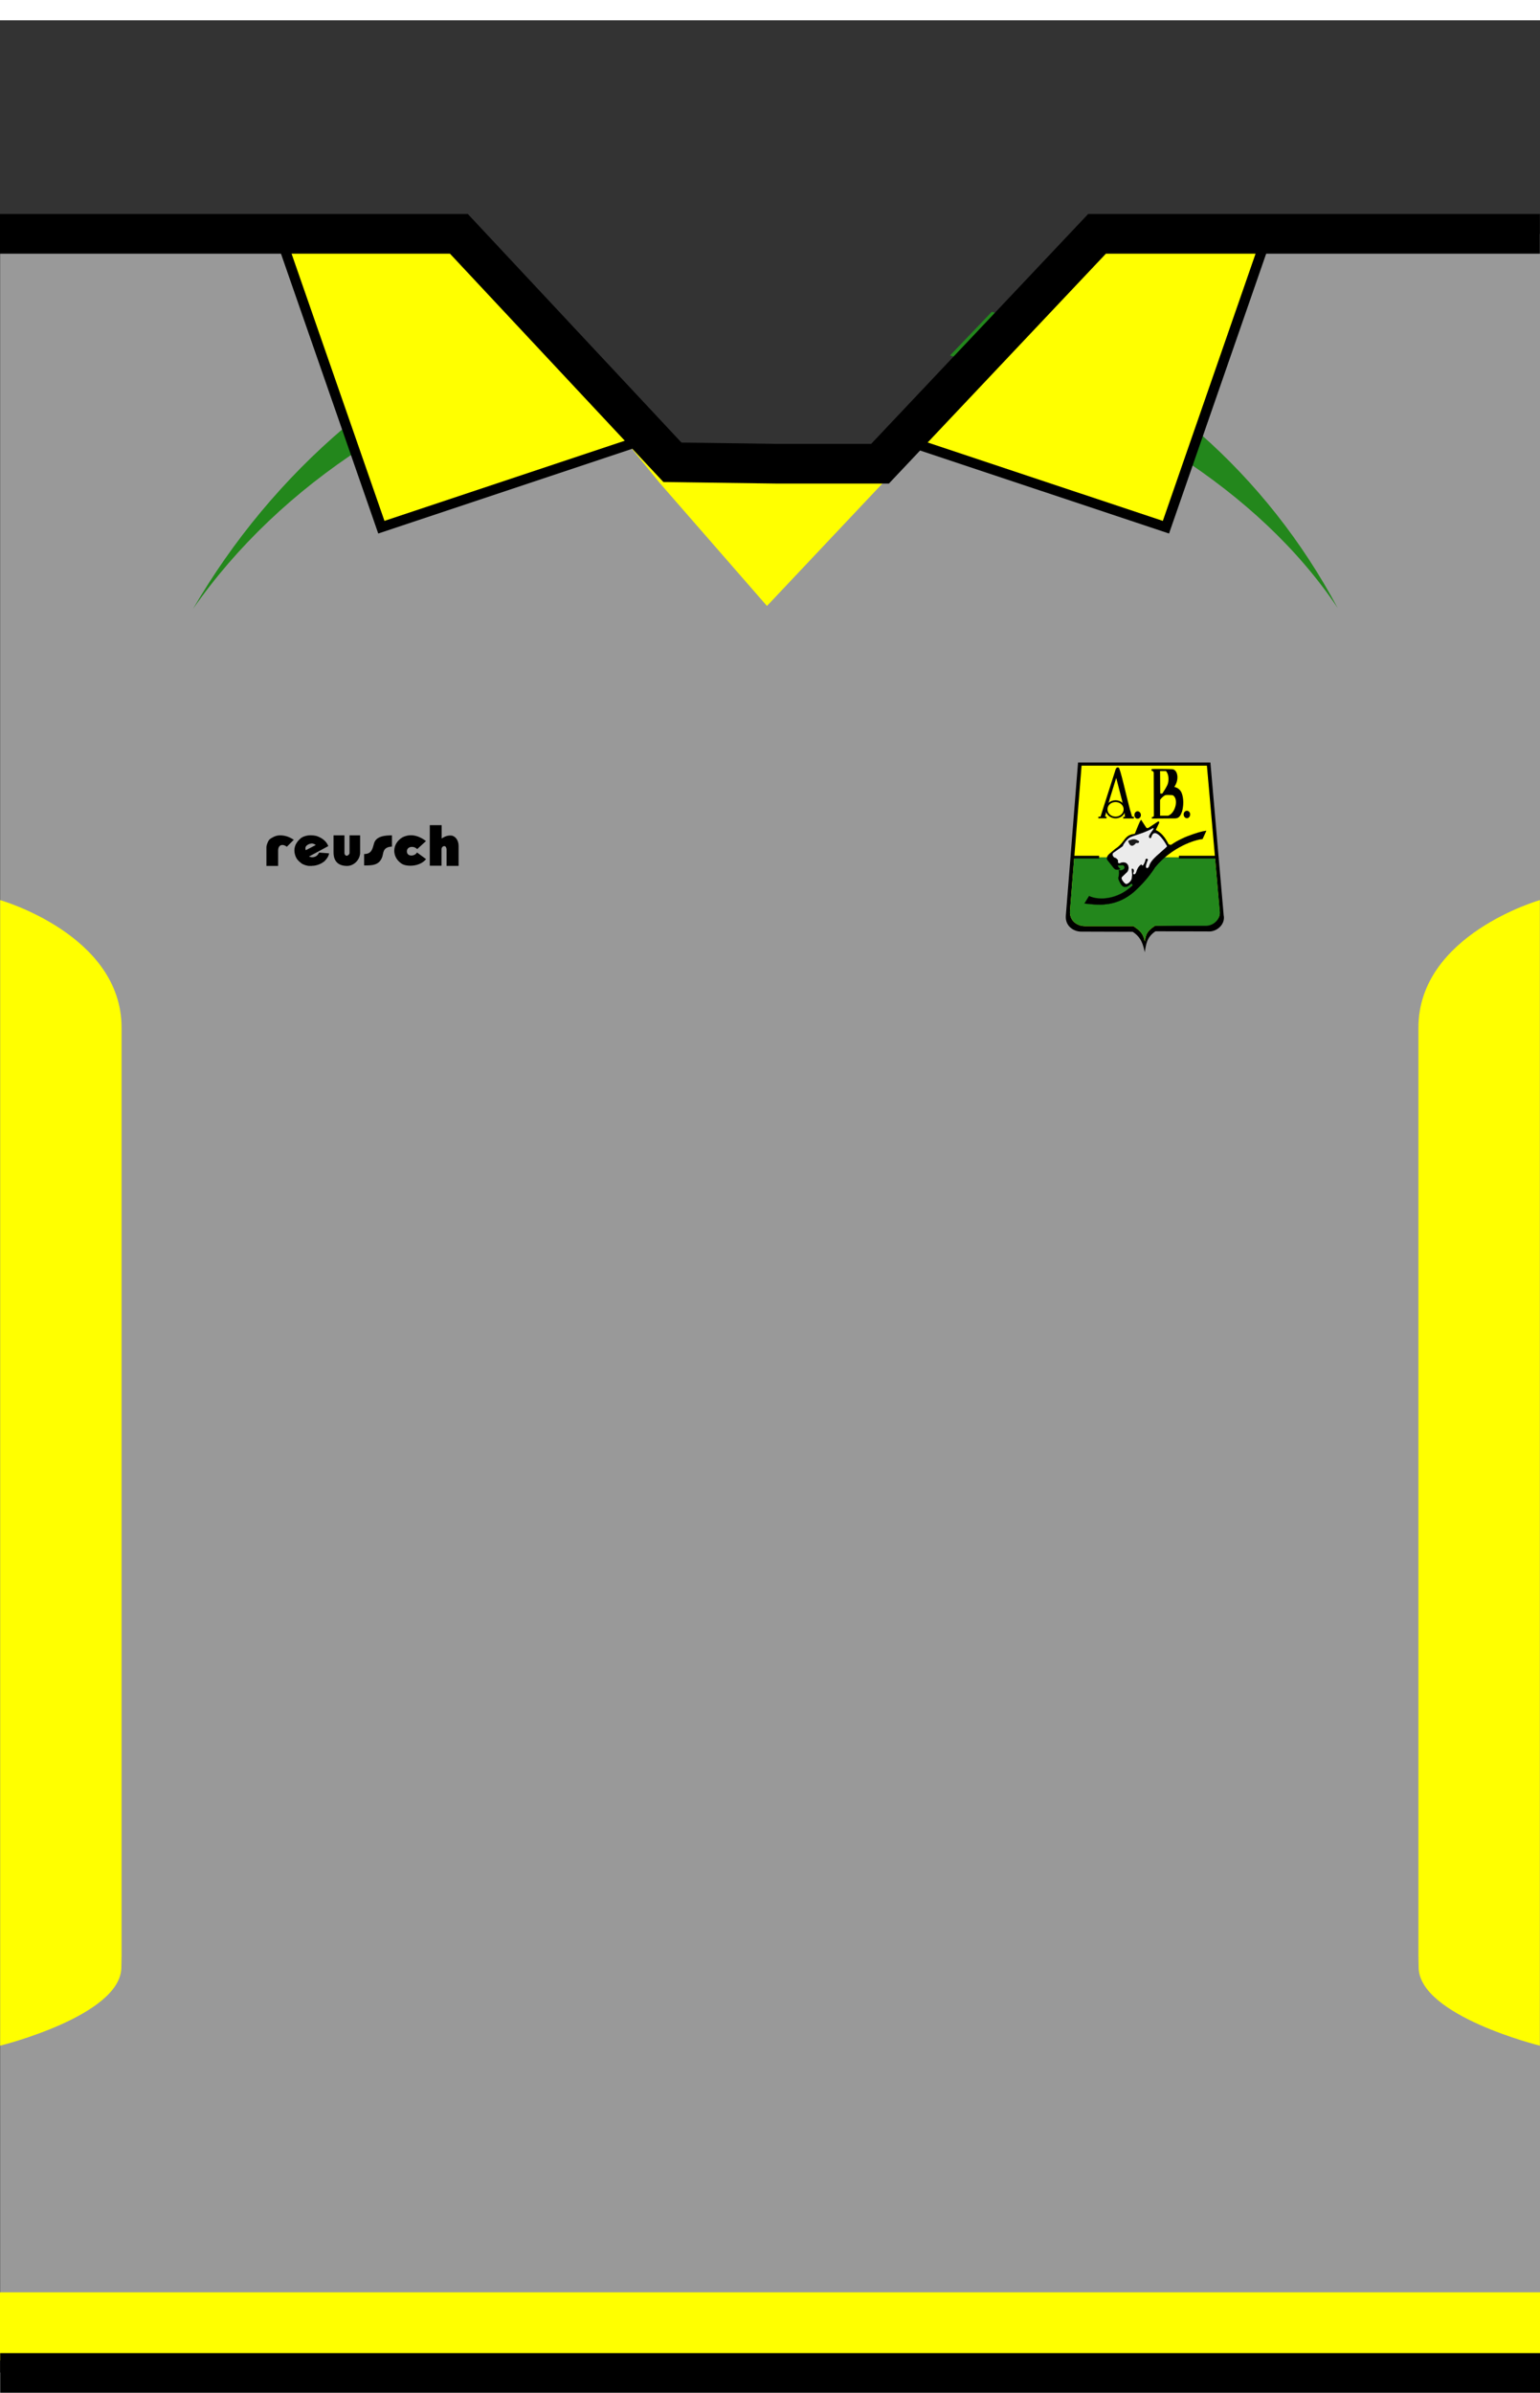 <?xml version="1.0" encoding="UTF-8" standalone="no"?>
<svg
   width="38px"
   height="59px"
   viewBox="0 0 38 58"
   version="1.1"
   id="svg39"
   sodipodi:docname="Kit_body_atlbucaramanga_2007_Away.svg"
   inkscape:version="1.3.2 (091e20e, 2023-11-25, custom)"
   xmlns:inkscape="http://www.inkscape.org/namespaces/inkscape"
   xmlns:sodipodi="http://sodipodi.sourceforge.net/DTD/sodipodi-0.dtd"
   xmlns="http://www.w3.org/2000/svg"
   xmlns:svg="http://www.w3.org/2000/svg">
  <rect x="0" y="0" width="38" height="58" fill="#333333" stroke="none"/>
  <sodipodi:namedview
     id="namedview39"
     pagecolor="#ffffff"
     bordercolor="#000000"
     borderopacity="0.25"
     inkscape:showpageshadow="2"
     inkscape:pageopacity="0.0"
     inkscape:pagecheckerboard="0"
     inkscape:deskcolor="#d1d1d1"
     showguides="true"
     inkscape:zoom="16"
     inkscape:cx="54.46875"
     inkscape:cy="39.40625"
     inkscape:window-width="1920"
     inkscape:window-height="1009"
     inkscape:window-x="-8"
     inkscape:window-y="-8"
     inkscape:window-maximized="1"
     inkscape:current-layer="svg39" />
  <defs
     id="defs3">
    <clipPath
       id="clip1">
      <path
         d="M 1 25 L 37.75 25 L 37.75 32 L 1 32 Z M 1 25 "
         id="path1" />
    </clipPath>
    <clipPath
       id="clip2">
      <path
         d="M 0 0 L 37.75 0 L 37.75 25 L 0 25 Z M 0 0 "
         id="path2" />
    </clipPath>
    <clipPath
       id="clip3">
      <path
         d="M 34 21 L 37.75 21 L 37.75 50 L 34 50 Z M 34 21 "
         id="path3" />
    </clipPath>
  </defs>
  <path
     style="fill:#999999;fill-opacity:1;fill-rule:nonzero;stroke:none;stroke-width:1.011"
     d="M 27.207,5.266 21.883,11.029 16.594,10.982 11.203,5.266 H 0.004 v 52.286 H 38.002 V 5.266 Z m 0,0"
     id="path4" />
  <rect
     style="fill:#ffff00;stroke-width:0.373;stroke-linecap:round;paint-order:stroke fill markers"
     id="rect39"
     width="38.002"
     height="1.679"
     x="0"
     y="56.024" />
  <path
     style="fill:#000000;fill-opacity:1;fill-rule:nonzero;stroke:none;stroke-width:1.003"
     d="M 0.004,58.5 H 38.004 V 57.523 H 0.004 Z m 0,0"
     id="path5" />
  <g
     id="g39">
    <path
       style="fill:#000000;fill-opacity:1;fill-rule:nonzero;stroke:none"
       d="m 30.195,22.074 -0.328,-3.773 h -3.266 l -0.301,3.773 c -0.023,0.254 0.184,0.398 0.379,0.398 l 1.27,0.004 c 0.215,0.137 0.262,0.328 0.297,0.504 0.035,-0.176 0.039,-0.367 0.266,-0.516 l 1.348,0.004 c 0.191,-0.012 0.375,-0.188 0.336,-0.395"
       id="path12" />
    <path
       style="fill:#ffff00;fill-opacity:1;fill-rule:nonzero;stroke:none"
       d="M 29.781,18.379 H 26.688 l -0.18,2.262 h 3.473 z m 0,0"
       id="path13" />
    <path
       style="fill:#ffff00;fill-opacity:1;fill-rule:nonzero;stroke:none"
       d="m 29.98,20.641 0.113,1.316 c 0.035,0.195 -0.137,0.332 -0.32,0.34 L 28.5,22.328 c -0.215,0.141 -0.223,0.223 -0.254,0.387 -0.031,-0.168 -0.078,-0.246 -0.281,-0.379 h -1.203 c -0.188,-0.004 -0.379,-0.137 -0.359,-0.379 l 0.105,-1.316"
       id="path14" />
    <path
       style="fill:#23871c;fill-opacity:1;fill-rule:nonzero;stroke:none"
       d="m 26.762,22.336 h 1.203 c 0.203,0.133 0.25,0.211 0.281,0.379 0.031,-0.164 0.039,-0.246 0.254,-0.387 h 1.273 c 0.184,-0.008 0.355,-0.176 0.324,-0.371 l -0.117,-1.316 h -3.473 l -0.105,1.316 c -0.02,0.242 0.172,0.375 0.359,0.379"
       id="path15" />
    <path
       style="fill:#000000;fill-opacity:1;fill-rule:nonzero;stroke:none"
       d="M 27.512,20.438 27.375,20.555 c -0.066,0.055 -0.078,0.121 -0.039,0.164 l 0.125,0.156 c 0.066,0.098 0.121,0.066 0.184,0.055 -0.027,-0.023 -0.051,-0.051 -0.066,-0.09 l 0.113,-0.012 c 0.051,0.008 0.078,0.059 0.039,0.105 -0.043,0.027 -0.086,0.035 -0.125,0.02 0.031,0.102 -0.027,0.203 -0.004,0.23 0.055,0.148 0.113,0.18 0.141,0.18 0.082,0.012 0.113,-0.031 0.16,-0.066 0.027,-0.027 0.07,0.039 0.023,0.055 -0.352,0.324 -0.793,0.359 -1.051,0.242 l -0.113,0.184 c 0.402,0.051 0.801,0.066 1.215,-0.281 0.211,-0.191 0.391,-0.398 0.527,-0.613 0.414,-0.5 0.98,-0.68 1.168,-0.695 l 0.094,-0.203 c -0.059,0 -0.535,0.113 -0.863,0.344 -0.016,0.012 -0.055,-0.004 -0.07,-0.012 -0.105,-0.203 -0.191,-0.289 -0.316,-0.352 l 0.082,-0.172 C 28.613,19.75 28.578,19.75 28.547,19.777 l -0.215,0.141 c -0.016,0.004 -0.031,0.008 -0.051,-0.012 l -0.121,-0.188 c -0.027,0.008 -0.109,0.227 -0.156,0.344 -0.098,0.012 -0.184,0.031 -0.273,0.164 -0.07,0.094 -0.125,0.152 -0.219,0.211"
       id="path16" />
    <path
       style="fill:#000000;fill-opacity:1;fill-rule:nonzero;stroke:none"
       d="m 26.766,21.777 c 0.387,0.047 0.797,0.066 1.211,-0.285 C 28.188,21.301 28.367,21.094 28.5,20.879 c 0.406,-0.484 0.961,-0.676 1.172,-0.695 l 0.09,-0.195 c -0.035,0 -0.168,0.031 -0.328,0.082 -0.145,0.051 -0.352,0.137 -0.531,0.262 -0.016,0.012 -0.055,-0.004 -0.07,-0.016 -0.113,-0.215 -0.203,-0.293 -0.316,-0.348 0,0 0,-0.004 0,-0.004 l 0.078,-0.172 c 0.008,-0.016 0.008,-0.027 0,-0.031 -0.008,-0.004 -0.027,0 -0.047,0.016 L 28.332,19.922 c 0,0 -0.004,0 -0.008,0 -0.012,0.004 -0.027,0.004 -0.043,-0.016 l -0.121,-0.184 c -0.023,0.008 -0.082,0.156 -0.125,0.266 -0.012,0.027 -0.02,0.051 -0.031,0.074 -0.09,0.016 -0.184,0.027 -0.273,0.164 -0.066,0.098 -0.125,0.152 -0.219,0.215 l -0.133,0.113 c -0.039,0.031 -0.059,0.066 -0.062,0.098 0,0.023 0.008,0.047 0.023,0.066 l 0.121,0.156 c 0.059,0.082 0.109,0.07 0.16,0.059 0.008,-0.004 0.012,-0.004 0.02,-0.008 -0.027,-0.02 -0.047,-0.051 -0.062,-0.086 -0.004,0 0,0 0,0 l 0.113,-0.016 c 0.027,0.004 0.047,0.02 0.055,0.043 0.008,0.02 0.004,0.047 -0.016,0.066 -0.043,0.031 -0.082,0.039 -0.125,0.023 0.02,0.059 0.008,0.113 0,0.156 -0.008,0.031 -0.012,0.059 -0.004,0.07 0.004,0 0.004,0 0.004,0 0.062,0.168 0.121,0.176 0.137,0.176 0.07,0.012 0.102,-0.02 0.137,-0.047 0.008,-0.004 0.016,-0.012 0.02,-0.016 0.008,-0.008 0.02,-0.012 0.027,-0.008 0.012,0.008 0.023,0.023 0.023,0.035 0,0.016 -0.008,0.023 -0.02,0.031 -0.164,0.148 -0.359,0.246 -0.566,0.285 -0.176,0.031 -0.352,0.016 -0.488,-0.043 z m 0.355,0.031 c -0.121,0 -0.242,-0.016 -0.359,-0.027 0,0 0,-0.004 -0.004,-0.004 l 0.113,-0.184 c 0.004,0 0.004,0 0.004,0 0.262,0.117 0.707,0.07 1.051,-0.242 0.012,-0.008 0.02,-0.016 0.02,-0.027 0,-0.012 -0.008,-0.023 -0.02,-0.031 -0.008,0 -0.016,-0.004 -0.023,0.008 -0.008,0.004 -0.012,0.008 -0.02,0.016 -0.035,0.027 -0.07,0.059 -0.141,0.051 -0.02,0 -0.078,-0.016 -0.141,-0.18 -0.012,-0.016 -0.008,-0.043 0,-0.074 0.008,-0.047 0.02,-0.102 0,-0.16 0,0 0,0 0,-0.004 0,0 0.004,0 0.004,0 0.039,0.02 0.082,0.012 0.121,-0.02 0.02,-0.02 0.023,-0.043 0.016,-0.062 -0.008,-0.02 -0.023,-0.031 -0.051,-0.035 l -0.109,0.012 c 0.016,0.035 0.039,0.062 0.062,0.082 0,0 0.004,0.004 0.004,0.004 -0.004,0 -0.004,0 -0.004,0 -0.008,0.004 -0.016,0.004 -0.023,0.008 -0.051,0.012 -0.102,0.027 -0.164,-0.062 l -0.121,-0.156 c -0.016,-0.02 -0.027,-0.039 -0.023,-0.066 0.004,-0.035 0.023,-0.066 0.062,-0.102 L 27.512,20.438 c 0.094,-0.062 0.148,-0.117 0.215,-0.211 0.09,-0.137 0.184,-0.152 0.273,-0.168 0.012,-0.023 0.02,-0.047 0.031,-0.074 0.059,-0.148 0.105,-0.262 0.129,-0.27 0,0 0,0.004 0,0.004 l 0.125,0.188 c 0.012,0.016 0.027,0.016 0.039,0.012 0.004,0 0.004,0 0.008,0 l 0.215,-0.145 c 0.02,-0.016 0.039,-0.02 0.051,-0.016 0.004,0.004 0.008,0.016 0,0.039 l -0.078,0.168 c 0.133,0.066 0.215,0.16 0.316,0.348 0.016,0.012 0.051,0.027 0.066,0.016 0.336,-0.234 0.805,-0.348 0.863,-0.344 0,0 0,0.004 0,0.004 l -0.09,0.199 c -0.004,0 -0.004,0 -0.004,0 -0.207,0.02 -0.766,0.211 -1.168,0.695 -0.133,0.215 -0.312,0.422 -0.527,0.613 -0.188,0.16 -0.387,0.254 -0.613,0.293 -0.078,0.012 -0.16,0.02 -0.242,0.02"
       id="path17" />
    <path
       style="fill:#ebebeb;fill-opacity:1;fill-rule:nonzero;stroke:none"
       d="m 28.801,20.371 c -0.062,-0.137 -0.32,-0.512 -0.395,-0.223 -0.016,0.039 -0.066,0.012 -0.047,-0.043 0.027,-0.051 0.078,-0.125 0.098,-0.148 0.012,-0.016 0.008,-0.027 0,-0.043 -0.211,0.129 -0.543,0.203 -0.582,0.238 -0.078,0.051 -0.145,0.141 -0.172,0.211 l -0.234,0.164 c -0.016,0.016 -0.02,0.035 -0.016,0.062 0.008,0.02 0.023,0.039 0.043,0.059 0.035,0 0.078,0.035 0.09,0.074 -0.016,0.09 0.051,0.066 0.078,0.051 0.168,-0.047 0.23,0.129 0.145,0.23 l -0.113,0.109 c -0.031,0.027 -0.023,0.051 -0.012,0.082 0.016,0.023 0.066,0.102 0.109,0.105 0.043,-0.004 0.098,-0.051 0.125,-0.105 0.031,-0.09 0.02,-0.168 0.008,-0.25 -0.004,-0.027 0.02,-0.027 0.039,-0.012 0.02,0.031 0.012,0.066 -0.004,0.098 -0.004,0.039 0.043,0.047 0.07,-0.004 0.023,-0.074 0.051,-0.16 0.133,-0.211 0.004,0.012 0.012,0.023 0.035,0.031 0.043,-0.051 0.059,-0.102 0.07,-0.152 0.008,-0.035 0.062,-0.02 0.051,0.012 -0.016,0.035 -0.039,0.105 -0.043,0.129 -0.02,0.074 0.039,0.105 0.078,0.027 0.039,-0.176 0.293,-0.332 0.445,-0.492"
       id="path18" />
    <path
       style="fill:#000000;fill-opacity:1;fill-rule:nonzero;stroke:none"
       d="m 27.719,20.762 c 0.047,0 0.086,0.02 0.109,0.059 0.035,0.055 0.027,0.133 -0.016,0.184 l -0.117,0.109 c -0.027,0.027 -0.02,0.055 -0.008,0.078 0.016,0.035 0.066,0.105 0.105,0.105 0.039,0 0.094,-0.047 0.125,-0.102 0.027,-0.086 0.02,-0.164 0.008,-0.25 -0.004,-0.016 0.004,-0.02 0.008,-0.023 0.008,-0.004 0.02,0 0.031,0.012 0.02,0.023 0.016,0.059 -0.004,0.098 0,0.012 0.004,0.023 0.016,0.027 0.016,0.004 0.035,-0.004 0.051,-0.031 0.004,-0.004 0.004,-0.012 0.008,-0.016 0.023,-0.07 0.051,-0.148 0.125,-0.195 0,0 0.004,0 0.004,0 0.004,0.012 0.012,0.023 0.035,0.031 0.043,-0.059 0.059,-0.105 0.07,-0.152 0.004,-0.012 0.008,-0.02 0.02,-0.02 0.008,-0.004 0.02,0 0.027,0.008 0.008,0.004 0.008,0.016 0.008,0.027 -0.02,0.035 -0.039,0.102 -0.043,0.125 -0.012,0.039 0,0.062 0.016,0.07 0.016,0.004 0.039,-0.004 0.059,-0.043 0.023,-0.121 0.156,-0.234 0.281,-0.344 0.055,-0.051 0.113,-0.098 0.164,-0.148 -0.047,-0.098 -0.203,-0.336 -0.309,-0.328 -0.039,0.004 -0.066,0.039 -0.086,0.105 -0.004,0.012 -0.012,0.02 -0.02,0.02 -0.008,0 -0.02,-0.004 -0.027,-0.012 -0.008,-0.012 -0.012,-0.031 -0.004,-0.051 0.027,-0.051 0.082,-0.125 0.102,-0.152 0.008,-0.008 0.008,-0.02 0,-0.035 -0.129,0.078 -0.301,0.133 -0.43,0.176 -0.074,0.027 -0.137,0.047 -0.152,0.059 -0.082,0.055 -0.145,0.148 -0.172,0.211 0,0 0,0.004 0,0.004 l -0.23,0.16 c -0.016,0.016 -0.023,0.039 -0.016,0.062 0.004,0.016 0.016,0.035 0.039,0.055 0.035,0 0.082,0.039 0.094,0.078 -0.008,0.027 -0.004,0.051 0.008,0.059 0.02,0.012 0.055,-0.004 0.062,-0.008 0.02,-0.008 0.039,-0.012 0.059,-0.012 m 0.074,0.539 c -0.043,0 -0.098,-0.078 -0.109,-0.105 -0.012,-0.027 -0.023,-0.055 0.008,-0.086 L 27.809,21 c 0.043,-0.051 0.047,-0.125 0.016,-0.176 -0.035,-0.051 -0.094,-0.07 -0.16,-0.047 -0.016,0.004 -0.051,0.02 -0.07,0.008 -0.012,-0.012 -0.016,-0.031 -0.012,-0.062 -0.008,-0.039 -0.051,-0.074 -0.086,-0.074 -0.023,-0.02 -0.039,-0.039 -0.043,-0.059 -0.008,-0.023 0,-0.047 0.016,-0.066 l 0.23,-0.16 c 0.027,-0.066 0.09,-0.16 0.172,-0.211 0.016,-0.016 0.074,-0.035 0.156,-0.062 0.125,-0.043 0.301,-0.098 0.426,-0.176 0.004,0 0.004,0 0.004,0 0.008,0.012 0.012,0.027 0.004,0.043 -0.023,0.027 -0.074,0.102 -0.102,0.148 -0.004,0.02 -0.004,0.039 0.004,0.051 0.008,0.004 0.016,0.008 0.023,0.008 0.008,0 0.012,-0.008 0.016,-0.016 0.02,-0.07 0.047,-0.105 0.09,-0.109 0.109,-0.008 0.266,0.234 0.312,0.332 -0.051,0.051 -0.109,0.102 -0.164,0.152 -0.125,0.105 -0.258,0.219 -0.281,0.34 -0.023,0.043 -0.047,0.051 -0.062,0.047 -0.02,-0.008 -0.031,-0.035 -0.02,-0.074 0.004,-0.023 0.023,-0.09 0.043,-0.129 0,-0.008 0,-0.016 -0.008,-0.023 -0.004,-0.004 -0.016,-0.008 -0.023,-0.004 -0.008,0 -0.012,0.008 -0.016,0.016 -0.012,0.047 -0.027,0.098 -0.074,0.156 -0.023,-0.008 -0.031,-0.02 -0.039,-0.031 -0.07,0.047 -0.098,0.125 -0.121,0.195 -0.004,0.004 -0.004,0.008 -0.004,0.012 -0.02,0.031 -0.043,0.039 -0.059,0.035 -0.016,-0.004 -0.02,-0.016 -0.02,-0.031 0.02,-0.039 0.023,-0.07 0.004,-0.094 -0.008,-0.012 -0.02,-0.016 -0.027,-0.012 -0.004,0.004 -0.008,0.012 -0.004,0.02 0.012,0.086 0.02,0.164 -0.008,0.254 -0.031,0.055 -0.086,0.102 -0.129,0.102"
       id="path19" />
    <path
       style="fill:#191919;fill-opacity:1;fill-rule:nonzero;stroke:none"
       d="m 27.852,20.27 c 0.043,0.109 0.105,0.109 0.18,0.012 h 0.051 c 0.02,0 0.035,-0.035 0.016,-0.043 -0.059,-0.031 -0.109,-0.07 -0.246,-0.008 -0.008,0.008 -0.016,0.016 0,0.039"
       id="path20" />
    <path
       style="fill:#000000;fill-opacity:1;fill-rule:nonzero;stroke:none"
       d="m 27.855,20.23 h -0.004 c -0.004,0.008 -0.012,0.016 0.004,0.039 0.02,0.047 0.043,0.074 0.07,0.082 0.027,0.004 0.066,-0.02 0.105,-0.07 v -0.004 h 0.051 c 0.012,0 0.02,-0.012 0.023,-0.02 0,-0.004 0,-0.012 -0.008,-0.016 l -0.008,-0.004 c -0.055,-0.035 -0.105,-0.066 -0.234,-0.008 m 0.078,0.125 c -0.004,0 -0.008,0 -0.008,0 -0.031,-0.008 -0.055,-0.035 -0.074,-0.086 -0.02,-0.023 -0.008,-0.031 0,-0.043 0.133,-0.059 0.184,-0.027 0.238,0.008 l 0.008,0.004 c 0.008,0 0.012,0.008 0.012,0.02 -0.004,0.012 -0.012,0.023 -0.027,0.027 h -0.047 c -0.039,0.047 -0.074,0.07 -0.102,0.07"
       id="path21" />
    <path
       style="fill:#000000;fill-opacity:1;fill-rule:nonzero;stroke:none"
       d="m 27.676,19.195 0.004,0.012 z m 0,0"
       id="path22" />
    <path
       style="fill:#000000;fill-opacity:1;fill-rule:nonzero;stroke:none"
       d="m 27.582,18.422 c -0.043,0.004 -0.055,0.047 -0.066,0.09 l -0.301,0.938 -0.059,0.188 h -0.051 l -0.004,0.039 h 0.203 v -0.039 h -0.035 c 0,-0.02 0.035,-0.141 0.039,-0.164 0.004,-0.02 0.012,-0.051 0.023,-0.094 l 0.023,-0.082 0.023,-0.074 H 27.375 l 0.168,-0.543 0.133,0.516 0.004,0.012 0.004,0.016 0.016,0.078 0.027,0.105 c 0.008,0.027 0.012,0.078 0.016,0.102 0.004,0.02 0.016,0.113 0.016,0.133 h -0.043 v 0.039 h 0.262 v -0.043 h -0.043 l -0.055,-0.184 c -0.09,-0.34 -0.242,-1.031 -0.277,-1.027 -0.008,-0.004 -0.012,-0.004 -0.02,-0.004"
       id="path23" />
    <path
       style="fill:#000000;fill-opacity:1;fill-rule:nonzero;stroke:none"
       d="m 28.152,19.598 c 0,0.051 -0.039,0.09 -0.082,0.09 -0.043,0 -0.078,-0.039 -0.078,-0.09 0,-0.051 0.035,-0.094 0.078,-0.094 0.043,0 0.082,0.043 0.082,0.094"
       id="path24" />
    <path
       style="fill:#000000;fill-opacity:1;fill-rule:nonzero;stroke:none"
       d="m 28.812,19.102 c 0.051,0 0.121,0.004 0.129,0.008 0.145,0.086 0.07,0.434 -0.117,0.504 H 28.625 v -0.383 c 0,-0.023 0.082,-0.105 0.125,-0.121 0.004,-0.004 0.027,-0.008 0.062,-0.008 M 28.625,18.512 h 0.145 c 0.059,0.066 0.07,0.164 0.059,0.258 -0.008,0.059 -0.02,0.102 -0.145,0.293 -0.008,0.008 -0.055,0.008 -0.055,0 z m 0,-0.051 c -0.109,0 -0.207,0 -0.211,0.008 v 0.035 c 0.031,0.004 0.051,0.02 0.055,0.051 l 0.004,1.059 c -0.004,0.035 -0.043,0.027 -0.051,0.039 v 0.031 L 29,19.68 c 0.102,-0.004 0.133,-0.078 0.168,-0.172 0.039,-0.141 0.043,-0.316 -0.008,-0.449 -0.031,-0.082 -0.094,-0.133 -0.184,-0.156 0.121,-0.168 0.094,-0.402 -0.035,-0.434 -0.012,-0.004 -0.172,-0.008 -0.316,-0.008"
       id="path25" />
    <path
       style="fill:#000000;fill-opacity:1;fill-rule:nonzero;stroke:none"
       d="m 29.367,19.582 c 0,0.051 -0.035,0.094 -0.078,0.094 -0.047,0 -0.082,-0.043 -0.082,-0.094 0,-0.051 0.035,-0.09 0.082,-0.09 0.043,0 0.078,0.039 0.078,0.09"
       id="path26" />
    <path
       style="fill:#000000;fill-opacity:1;fill-rule:nonzero;stroke:none"
       d="m 27.527,19.277 c -0.113,0 -0.199,0.078 -0.199,0.18 0,0.098 0.086,0.18 0.199,0.18 0.109,0 0.199,-0.082 0.199,-0.18 0,-0.102 -0.09,-0.18 -0.199,-0.18 m 0,0.402 c -0.137,0 -0.246,-0.102 -0.246,-0.223 0,-0.125 0.109,-0.223 0.246,-0.223 0.137,0 0.242,0.098 0.242,0.223 0,0.121 -0.105,0.223 -0.242,0.223"
       id="path27" />
    <path
       style="fill:#000000;fill-opacity:1;fill-rule:nonzero;stroke:none"
       d="M 27.121,20.668 H 26.469 v -0.066 h 0.652 z m 0,0"
       id="path28" />
    <path
       style="fill:#000000;fill-opacity:1;fill-rule:nonzero;stroke:none"
       d="m 30,20.668 h -0.91 v -0.066 H 30 Z m 0,0"
       id="path29" />
  </g>
  <path
     style="fill:#ffff00;fill-opacity:1;fill-rule:nonzero;stroke:none"
     d="m 15.582,10.555 0.695,0.852 2.648,3.035 2.863,-3.035 0.457,-0.473 z m 0,0"
     id="path30" />
  <path
     style="fill:#23871c;fill-opacity:1;fill-rule:nonzero;stroke:none"
     d="m 24.473,7.188 c 0.164,0.043 0.258,0.102 0.453,0.176 3.492,1.344 6.324,3.836 8.082,7.129 C 31.043,11.551 27.512,9.469 23.945,8.41 23.758,8.355 23.625,8.316 23.441,8.266 Z m 0,0"
     id="path31" />
  <path
     style="fill:#23871c;fill-opacity:1;fill-rule:nonzero;stroke:none"
     d="m 14.512,8.172 c -4.035,0.957 -7.59,3.242 -9.75,6.344 1.957,-3.367 5.055,-6.09 8.832,-7.406 z m 0,0"
     id="path32" />
  <path
     style="fill:#ffff00;fill-opacity:1;fill-rule:nonzero;stroke:#000000;stroke-width:0.247;stroke-linecap:butt;stroke-linejoin:miter;stroke-miterlimit:10;stroke-opacity:1"
     d="M 6.895,5.27 9.41,12.5 15.938,10.324 11.25,5.262 Z m 0,0"
     id="path33" />
  <path
     style="fill:#ffff00;fill-opacity:1;fill-rule:nonzero;stroke:#000000;stroke-width:0.247;stroke-linecap:butt;stroke-linejoin:miter;stroke-miterlimit:10;stroke-opacity:1"
     d="M 31.281,5.27 28.77,12.5 l -6.531,-2.176 4.688,-5.063 z m 0,0"
     id="path34" />
  <g
     clip-path="url(#clip2)"
     clip-rule="nonzero"
     id="g35"
     transform="scale(1.007,1)">
    <path
       style="fill:none;stroke:#000000;stroke-width:1;stroke-linecap:butt;stroke-linejoin:miter;stroke-miterlimit:10;stroke-opacity:1"
       d="M 0,-0.002 H 11.324 L 16.593,-5.756 19.168,-5.792 h 2.548 l 5.355,5.79 h 10.927"
       transform="matrix(0.993,0,0,-0.979,0,5.264)"
       id="path35" />
  </g>
  <path
     style="fill:#ffff00;fill-opacity:1;fill-rule:nonzero;stroke:none"
     d="m 0.004,21.695 c 0,0 2.996,0.852 2.996,3.145 v 22.883 c 0,0 -0.003,0.208 -0.006,0.305 -0.034,1.183 -2.99,1.914 -2.99,1.914 z"
     id="path37"
     sodipodi:nodetypes="cscscc" />
  <path
     style="fill:#ffff00;fill-opacity:1;fill-rule:nonzero;stroke:none"
     d="m 37.996,21.695 c 0,0 -2.996,0.852 -2.996,3.145 v 22.883 c 0,0 0.003,0.208 0.006,0.305 0.034,1.183 2.99,1.914 2.99,1.914 z"
     id="path37-0"
     sodipodi:nodetypes="cscscc" />
  <g
     id="g40">
    <path
       style="fill:#000000;fill-opacity:1;fill-rule:evenodd;stroke:none"
       d="m 6.758,20.133 c -0.051,0.027 -0.105,0.051 -0.129,0.094 -0.023,0.039 -0.055,0.113 -0.055,0.164 v 0.461 h 0.289 v -0.379 c 0,-0.148 0.117,-0.172 0.215,-0.094 L 7.25,20.207 c -0.094,-0.059 -0.195,-0.109 -0.34,-0.109 -0.055,0 -0.102,0.012 -0.152,0.035 m 0.828,0.203 c 0.004,-0.004 0.012,-0.008 0.016,-0.012 h 0.004 c 0.004,-0.004 0.012,-0.008 0.016,-0.008 H 7.625 c 0.004,-0.004 0.008,-0.004 0.016,-0.008 0.008,-0.004 0.016,-0.004 0.023,-0.004 0.004,0 0.008,-0.004 0.012,-0.004 h 0.004 c 0.004,0 0.008,0 0.012,0 h 0.004 c 0.004,0 0.012,0 0.016,0 h 0.004 c 0.004,0.004 0.008,0.004 0.012,0.004 0.004,0 0.004,0 0.008,0.004 0.004,0 0.004,0 0.008,0 0.004,0.004 0.008,0.004 0.012,0.008 0.004,0 0.008,0 0.008,0.004 0.004,0 0.004,0 0.008,0 0,0.004 0.004,0.004 0.008,0.008 0.004,0 0.008,0.004 0.012,0.008 l -0.125,0.066 -0.121,0.062 C 7.527,20.418 7.531,20.371 7.586,20.336 m 0.453,0.363 c 0.004,-0.004 0.008,-0.008 0.012,-0.012 0.039,-0.047 0.062,-0.098 0.07,-0.145 L 7.875,20.523 c -0.008,0.016 -0.02,0.035 -0.031,0.047 -0.004,0.008 -0.012,0.016 -0.02,0.023 l -0.004,0.004 c 0,0 -0.008,0.004 -0.012,0.008 -0.004,0.004 -0.008,0.008 -0.012,0.008 l -0.004,0.004 c -0.004,0 -0.008,0.004 -0.012,0.004 -0.012,0.008 -0.023,0.008 -0.035,0.012 h -0.004 c -0.004,0 -0.008,0.004 -0.012,0.004 0,0 -0.004,0 -0.008,0 0,0 -0.004,0 -0.008,0 -0.004,0 -0.008,0 -0.008,0 -0.004,0 -0.008,0 -0.012,0 -0.004,0 -0.008,0 -0.008,0 -0.008,-0.004 -0.016,-0.004 -0.02,-0.004 -0.004,0 -0.008,-0.004 -0.012,-0.004 -0.004,0 -0.004,0 -0.008,0 -0.008,-0.004 -0.016,-0.004 -0.02,-0.008 l 0.035,-0.02 0.441,-0.238 c -0.051,-0.137 -0.184,-0.215 -0.293,-0.25 -0.008,0 -0.016,-0.004 -0.02,-0.004 -0.008,0 -0.012,-0.004 -0.02,-0.004 -0.008,0 -0.012,0 -0.02,-0.004 -0.023,0 -0.047,-0.004 -0.07,-0.004 H 7.648 c -0.062,0 -0.137,0.02 -0.188,0.047 -0.051,0.027 -0.109,0.09 -0.141,0.141 -0.035,0.051 -0.055,0.121 -0.055,0.184 0,0.066 0.02,0.137 0.051,0.191 0.027,0.051 0.09,0.105 0.141,0.141 0.055,0.027 0.129,0.055 0.195,0.051 h 0.012 c 0,0 0.004,0 0.008,0 0.004,0 0.008,0 0.016,0 h 0.008 c 0.004,0 0.012,-0.004 0.02,-0.004 0,0 0,0 0.004,0 0.008,0 0.016,0 0.023,0 0.113,-0.016 0.199,-0.059 0.262,-0.109 0.004,-0.004 0.008,-0.008 0.012,-0.012 v -0.004 c 0.004,0 0.008,-0.004 0.012,-0.008 0,0 0,-0.004 0,-0.004 0.004,-0.004 0.008,-0.008 0.012,-0.012 M 8.625,20.535 c 0,0.027 -0.039,0.066 -0.07,0.066 C 8.527,20.602 8.5,20.57 8.5,20.539 V 20.098 H 8.23 v 0.418 c 0,0.207 0.102,0.336 0.336,0.336 0.16,0 0.309,-0.141 0.32,-0.312 V 20.098 H 8.625 Z m 0.602,-0.23 c -0.035,0.121 -0.055,0.254 -0.242,0.254 v 0.281 c 0.18,0 0.363,0.004 0.441,-0.195 0.043,-0.094 0,-0.258 0.246,-0.27 v -0.277 c -0.164,0 -0.398,0.016 -0.445,0.207 m 1.066,0.133 0.219,-0.199 c -0.254,-0.191 -0.453,-0.156 -0.578,-0.094 -0.266,0.156 -0.273,0.488 -0.023,0.652 0.117,0.078 0.445,0.082 0.602,-0.113 l -0.223,-0.164 c -0.055,0.102 -0.25,0.109 -0.25,-0.027 0,-0.129 0.18,-0.141 0.254,-0.055 M 11.156,20.105 c -0.125,-0.016 -0.199,0.035 -0.258,0.07 v -0.328 h -0.293 v 1 h 0.289 v -0.414 c 0,-0.027 0.027,-0.07 0.07,-0.07 0.043,0 0.055,0.062 0.055,0.082 v 0.406 h 0.297 v -0.492 c 0,-0.105 -0.047,-0.219 -0.16,-0.254"
       id="path39" />
  </g>
</svg>
